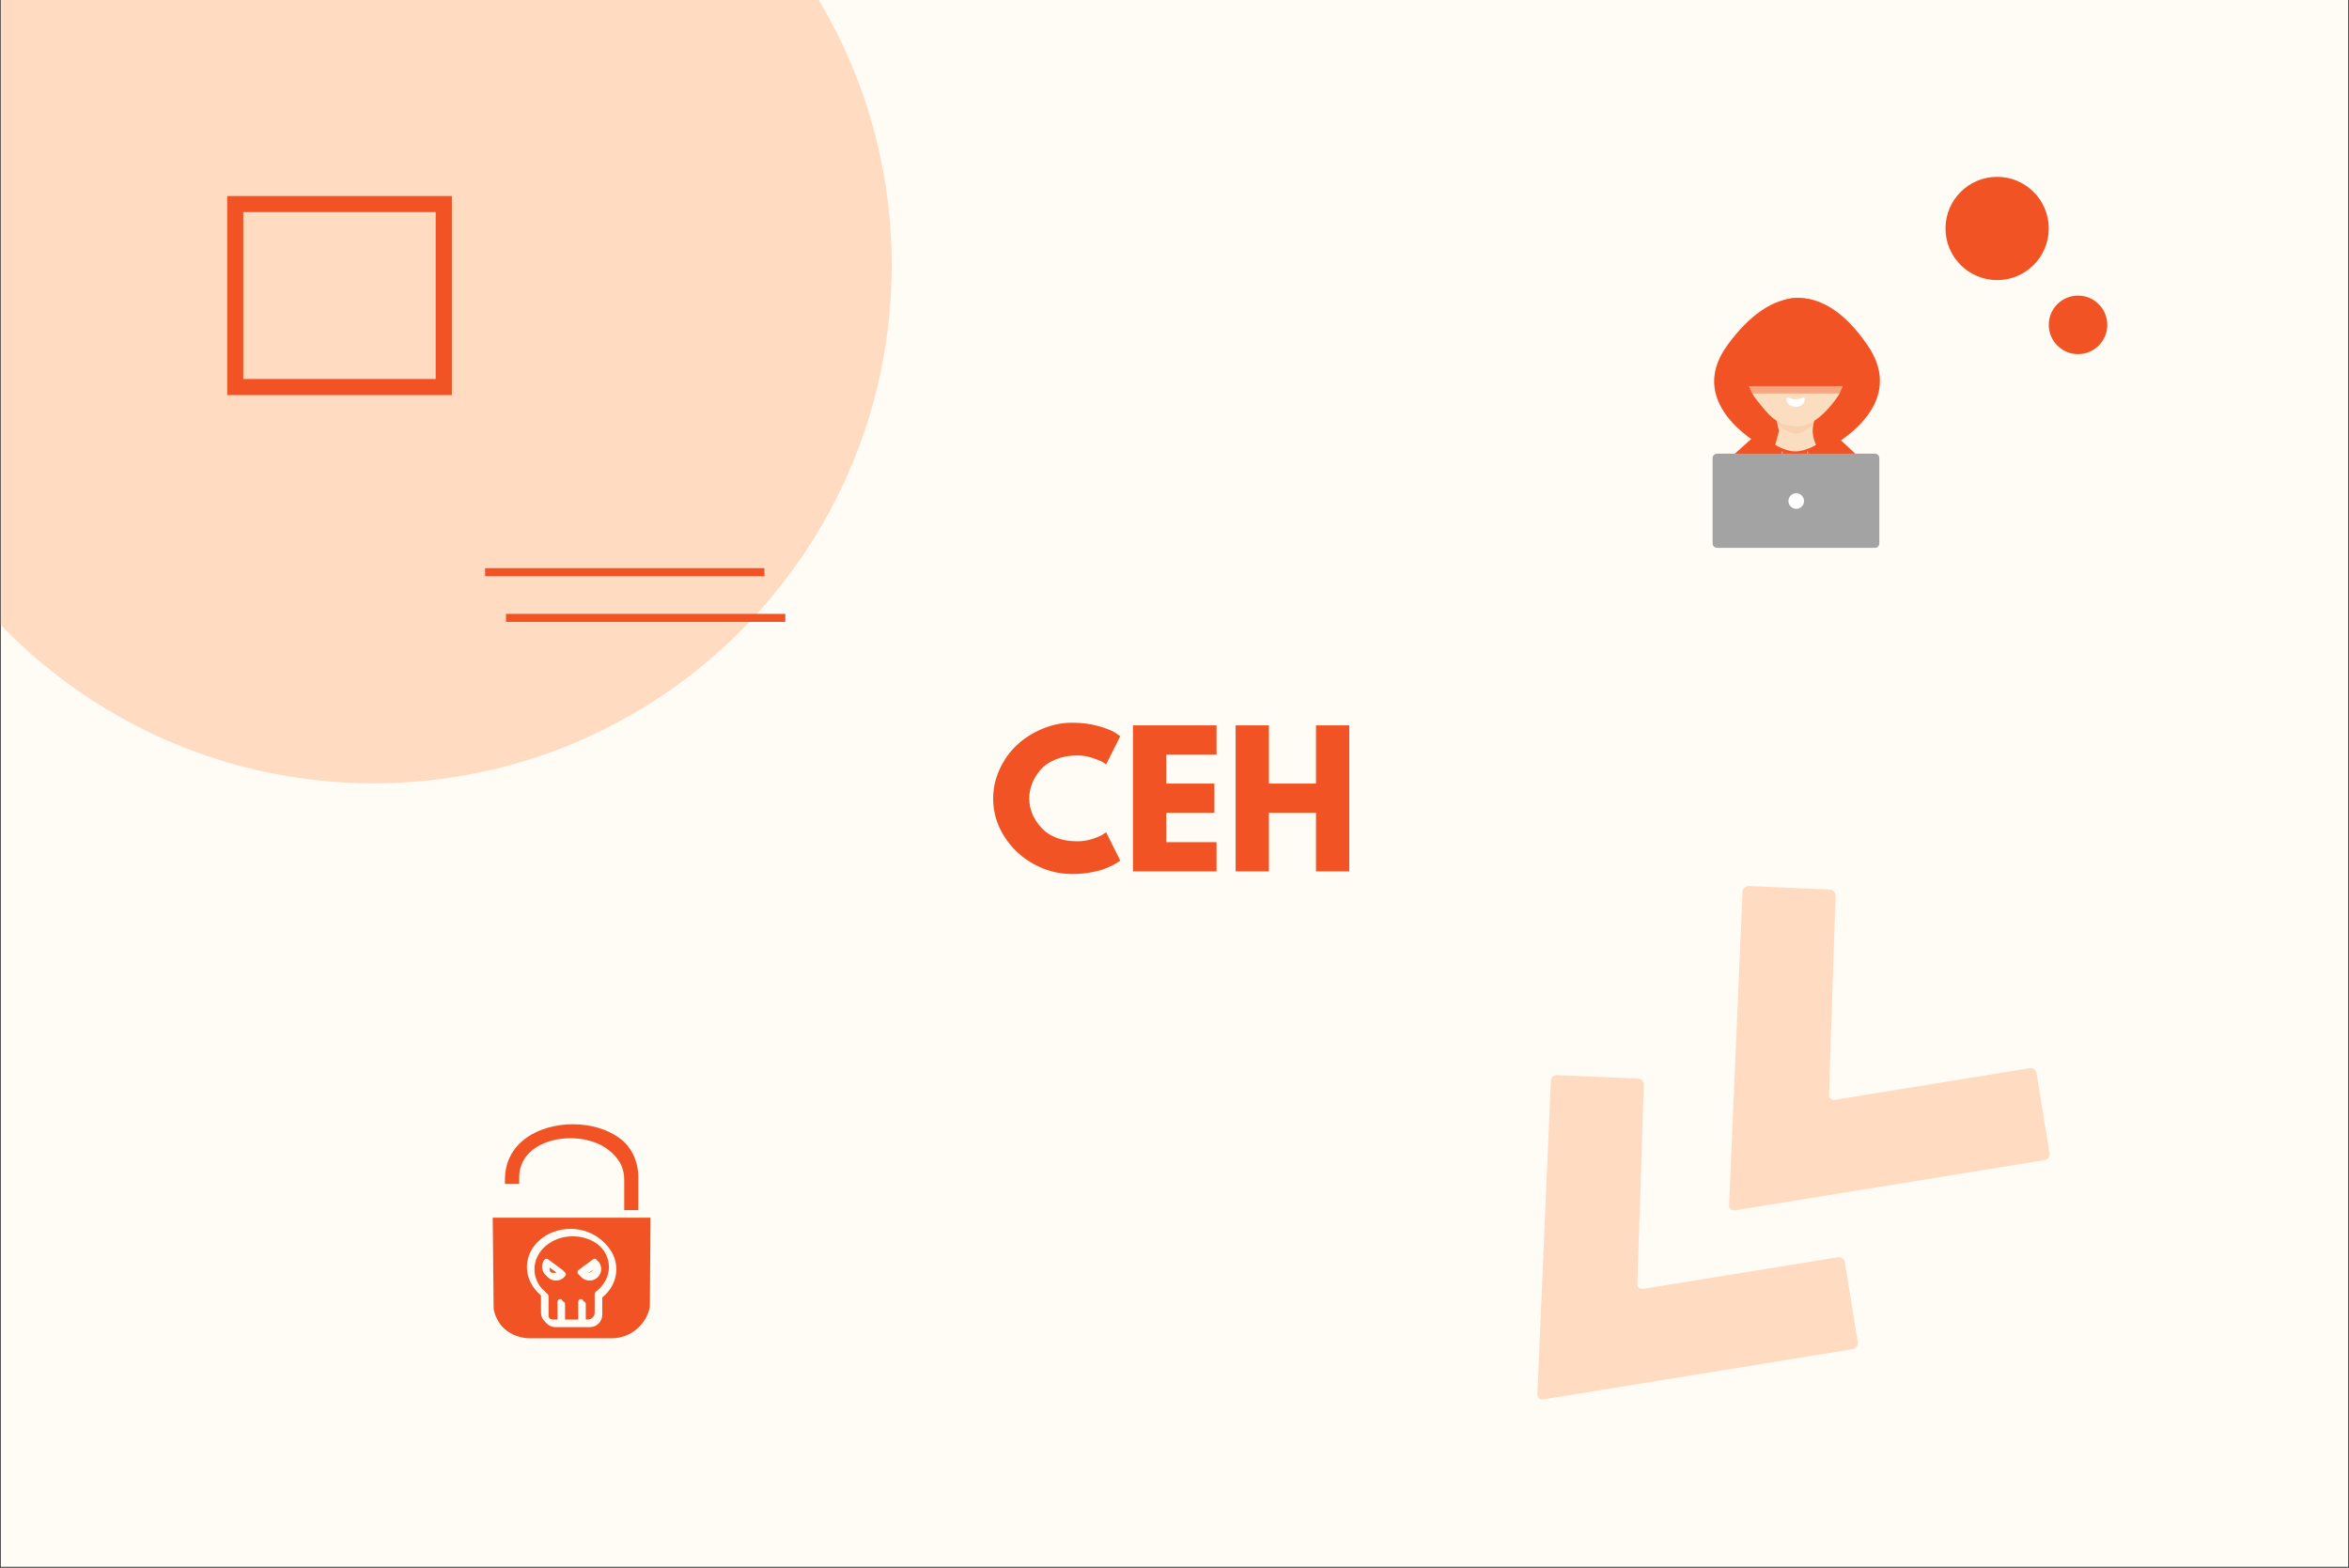 <?xml version="1.0" encoding="UTF-8"?> <svg xmlns="http://www.w3.org/2000/svg" xmlns:xlink="http://www.w3.org/1999/xlink" width="2048" zoomAndPan="magnify" viewBox="0 0 1536 1025.25" height="1367" preserveAspectRatio="xMidYMid meet" version="1.2"><rect x="0" y="0" width="1536" height="1025.25" fill="#333333" stroke="none"/><defs><clipPath id="f5c9d44a28"><path d="M 0.562 0 L 1535.438 0 L 1535.438 1024.5 L 0.562 1024.5 Z M 0.562 0 "></path></clipPath><clipPath id="4bcecb97b2"><path d="M 1130 579 L 1341 579 L 1341 792 L 1130 792 Z M 1130 579 "></path></clipPath><clipPath id="d078bece83"><path d="M 1269.129 531.762 L 1351.242 754.695 L 1145.891 830.332 L 1063.777 607.398 Z M 1269.129 531.762 "></path></clipPath><clipPath id="8d1ae54e6f"><path d="M 1269.129 531.762 L 1351.242 754.695 L 1145.891 830.332 L 1063.777 607.398 Z M 1269.129 531.762 "></path></clipPath><clipPath id="f038ccaa84"><path d="M 0.562 0 L 583.082 0 L 583.082 512.25 L 0.562 512.25 Z M 0.562 0 "></path></clipPath><clipPath id="7f34e0d1a6"><path d="M 244.309 -165.293 C 57.211 -165.293 -94.461 -13.617 -94.461 173.48 C -94.461 360.578 57.211 512.25 244.309 512.25 C 431.41 512.25 583.082 360.578 583.082 173.48 C 583.082 -13.617 431.41 -165.293 244.309 -165.293 Z M 244.309 -165.293 "></path></clipPath><clipPath id="6d443b7e98"><path d="M 1272.156 115.652 L 1339.676 115.652 L 1339.676 183.172 L 1272.156 183.172 Z M 1272.156 115.652 "></path></clipPath><clipPath id="710422567d"><path d="M 1305.918 115.652 C 1287.273 115.652 1272.156 130.77 1272.156 149.414 C 1272.156 168.059 1287.273 183.172 1305.918 183.172 C 1324.562 183.172 1339.676 168.059 1339.676 149.414 C 1339.676 130.77 1324.562 115.652 1305.918 115.652 Z M 1305.918 115.652 "></path></clipPath><clipPath id="effaef17fb"><path d="M 1339.676 193.316 L 1377.949 193.316 L 1377.949 231.586 L 1339.676 231.586 Z M 1339.676 193.316 "></path></clipPath><clipPath id="d6beadb048"><path d="M 1358.812 193.316 C 1348.242 193.316 1339.676 201.883 1339.676 212.453 C 1339.676 223.02 1348.242 231.586 1358.812 231.586 C 1369.383 231.586 1377.949 223.02 1377.949 212.453 C 1377.949 201.883 1369.383 193.316 1358.812 193.316 Z M 1358.812 193.316 "></path></clipPath><clipPath id="ad53f23aae"><path d="M 1005 703 L 1215 703 L 1215 916 L 1005 916 Z M 1005 703 "></path></clipPath><clipPath id="9309e1077c"><path d="M 1143.785 655.395 L 1225.895 878.328 L 1020.543 953.965 L 938.43 731.031 Z M 1143.785 655.395 "></path></clipPath><clipPath id="c0ad375de2"><path d="M 1143.785 655.395 L 1225.895 878.328 L 1020.543 953.965 L 938.43 731.031 Z M 1143.785 655.395 "></path></clipPath><clipPath id="93d4bb9239"><path d="M 148.582 128.219 L 295.465 128.219 L 295.465 258.391 L 148.582 258.391 Z M 148.582 128.219 "></path></clipPath><clipPath id="4dc7ed6fa5"><path d="M 317.211 791 L 428.879 791 L 428.879 878.668 L 317.211 878.668 Z M 317.211 791 "></path></clipPath><clipPath id="b5b2d6d3e4"><path d="M 325 730.273 L 421 730.273 L 421 795 L 325 795 Z M 325 730.273 "></path></clipPath><filter x="0%" y="0%" width="100%" filterUnits="objectBoundingBox" id="af6cd7a74f" height="100%"><feColorMatrix values="0 0 0 0 1 0 0 0 0 1 0 0 0 0 1 0 0 0 1 0" type="matrix" in="SourceGraphic"></feColorMatrix></filter><clipPath id="1e4bcb2321"><path d="M 0.113 0 L 27.691 0 L 27.691 12.711 L 0.113 12.711 Z M 0.113 0 "></path></clipPath><clipPath id="bcad7c0e23"><rect x="0" width="28" y="0" height="13"></rect></clipPath><clipPath id="b5632920cd"><path d="M 0.129 0.426 L 78.793 0.426 L 78.793 20.332 L 0.129 20.332 Z M 0.129 0.426 "></path></clipPath><clipPath id="b5c1c4d07c"><rect x="0" width="79" y="0" height="21"></rect></clipPath><clipPath id="0c586ba777"><path d="M 1119 296 L 1229 296 L 1229 358.543 L 1119 358.543 Z M 1119 296 "></path></clipPath></defs><g id="1f3f523da6"><g clip-rule="nonzero" clip-path="url(#f5c9d44a28)"><path style=" stroke:none;fill-rule:nonzero;fill:#ffffff;fill-opacity:1;" d="M 0.562 0 L 1535.438 0 L 1535.438 1024.5 L 0.562 1024.5 Z M 0.562 0 "></path><path style=" stroke:none;fill-rule:nonzero;fill:#fffbf5;fill-opacity:1;" d="M 0.562 0 L 1535.438 0 L 1535.438 1024.5 L 0.562 1024.5 Z M 0.562 0 "></path></g><g clip-rule="nonzero" clip-path="url(#4bcecb97b2)"><g clip-rule="nonzero" clip-path="url(#d078bece83)"><g clip-rule="nonzero" clip-path="url(#8d1ae54e6f)"><path style=" stroke:none;fill-rule:nonzero;fill:#ffdbc2;fill-opacity:1;" d="M 1327.18 698.59 C 1329.316 698.246 1331.34 699.719 1331.684 701.859 L 1340.16 754.184 C 1340.508 756.324 1339.035 758.344 1336.895 758.688 L 1134.363 791.543 C 1132.223 791.887 1130.535 790.387 1130.629 788.234 L 1139.441 583.219 C 1139.535 581.066 1141.371 579.355 1143.523 579.449 L 1196.461 581.734 C 1198.613 581.828 1200.324 583.664 1200.246 585.859 L 1195.977 715.965 C 1195.883 718.121 1197.609 719.602 1199.707 719.273 Z M 1327.18 698.59 "></path></g></g></g><g clip-rule="nonzero" clip-path="url(#f038ccaa84)"><g clip-rule="nonzero" clip-path="url(#7f34e0d1a6)"><path style=" stroke:none;fill-rule:nonzero;fill:#ffdbc2;fill-opacity:1;" d="M -94.461 -165.293 L 583.082 -165.293 L 583.082 512.25 L -94.461 512.25 Z M -94.461 -165.293 "></path></g></g><g clip-rule="nonzero" clip-path="url(#6d443b7e98)"><g clip-rule="nonzero" clip-path="url(#710422567d)"><path style=" stroke:none;fill-rule:nonzero;fill:#f15324;fill-opacity:1;" d="M 1272.156 115.652 L 1339.676 115.652 L 1339.676 183.172 L 1272.156 183.172 Z M 1272.156 115.652 "></path></g></g><g clip-rule="nonzero" clip-path="url(#effaef17fb)"><g clip-rule="nonzero" clip-path="url(#d6beadb048)"><path style=" stroke:none;fill-rule:nonzero;fill:#f15324;fill-opacity:1;" d="M 1339.676 193.316 L 1377.949 193.316 L 1377.949 231.586 L 1339.676 231.586 Z M 1339.676 193.316 "></path></g></g><path style="fill:none;stroke-width:7;stroke-linecap:butt;stroke-linejoin:miter;stroke:#f15324;stroke-opacity:1;stroke-miterlimit:4;" d="M 0 3.5 L 243.803 3.5 " transform="matrix(0.749,0,0,0.749,317.211,371.556)"></path><path style="fill:none;stroke-width:7;stroke-linecap:butt;stroke-linejoin:miter;stroke:#f15324;stroke-opacity:1;stroke-miterlimit:4;" d="M 0.002 3.499 L 243.805 3.499 " transform="matrix(0.749,0,0,0.749,330.873,401.464)"></path><g clip-rule="nonzero" clip-path="url(#ad53f23aae)"><g clip-rule="nonzero" clip-path="url(#9309e1077c)"><g clip-rule="nonzero" clip-path="url(#c0ad375de2)"><path style=" stroke:none;fill-rule:nonzero;fill:#ffdbc2;fill-opacity:1;" d="M 1201.832 822.227 C 1203.973 821.879 1205.992 823.355 1206.336 825.492 L 1214.816 877.816 C 1215.16 879.957 1213.688 881.977 1211.547 882.32 L 1009.016 915.176 C 1006.875 915.52 1005.188 914.02 1005.281 911.867 L 1014.098 706.852 C 1014.191 704.699 1016.023 702.988 1018.18 703.082 L 1071.113 705.367 C 1073.266 705.461 1074.977 707.297 1074.898 709.492 L 1070.629 839.598 C 1070.535 841.754 1072.266 843.234 1074.359 842.906 Z M 1201.832 822.227 "></path></g></g></g><g clip-rule="nonzero" clip-path="url(#93d4bb9239)"><path style="fill:none;stroke-width:28;stroke-linecap:butt;stroke-linejoin:miter;stroke:#f15324;stroke-opacity:1;stroke-miterlimit:4;" d="M -0.002 -0.001 L 196.001 -0.001 L 196.001 173.703 L -0.002 173.703 Z M -0.002 -0.001 " transform="matrix(0.749,0,0,0.749,148.584,128.219)"></path></g><path style=" stroke:none;fill-rule:evenodd;fill:#f15324;fill-opacity:1;" d="M 385.562 833.984 C 387.82 833.984 389.648 832.16 389.648 829.898 C 389.648 829.551 389.648 829.289 389.559 829.027 L 383.562 833.461 C 384.172 833.809 384.867 833.984 385.562 833.984 Z M 385.562 833.984 "></path><path style=" stroke:none;fill-rule:evenodd;fill:#f15324;fill-opacity:1;" d="M 365.566 833.461 L 359.48 829.027 C 359.395 829.289 359.395 829.551 359.395 829.898 C 359.395 832.16 361.219 833.984 363.566 833.984 C 364.262 833.984 364.957 833.809 365.566 833.461 Z M 365.566 833.461 "></path><path style=" stroke:none;fill-rule:evenodd;fill:#f15324;fill-opacity:1;" d="M 359.828 825.031 L 369.305 831.898 C 369.652 832.246 369.914 832.594 370 833.113 C 370.086 833.551 369.914 833.984 369.652 834.332 C 368.262 836.332 365.914 837.461 363.566 837.461 C 359.309 837.461 355.918 834.07 355.918 829.898 C 355.918 828.246 356.438 826.684 357.395 825.379 C 357.918 824.594 359.047 824.422 359.828 825.031 Z M 369.48 864.41 L 379.562 864.41 L 379.562 852.762 C 379.562 851.805 380.344 851.023 381.301 851.023 C 382.258 851.023 383.039 851.805 383.039 852.762 L 383.039 864.41 L 385.91 864.41 C 388.344 864.41 390.344 862.324 390.344 859.891 L 390.344 847.633 C 390.344 847.109 390.602 846.59 391.039 846.242 C 396.516 842.156 399.559 836.242 399.559 830.07 C 399.559 818.164 388.344 808.512 374.52 808.512 C 360.699 808.512 349.484 818.164 349.484 830.07 C 349.484 836.242 352.613 842.156 358.004 846.242 C 358.438 846.59 358.699 847.109 358.699 847.633 L 358.699 859.977 C 358.699 862.41 360.699 864.41 363.047 864.41 L 366 864.41 L 366 852.762 C 366 851.805 366.785 851.023 367.738 851.023 C 368.695 851.023 369.48 851.805 369.48 852.762 Z M 379.738 831.984 L 389.211 825.031 C 389.996 824.422 391.125 824.594 391.645 825.379 C 392.602 826.684 393.125 828.246 393.125 829.898 C 393.125 834.07 389.734 837.461 385.562 837.461 C 383.129 837.461 380.781 836.332 379.391 834.332 C 379.129 833.984 379.043 833.551 379.043 833.113 C 379.129 832.594 379.391 832.246 379.738 831.984 Z M 379.738 831.984 "></path><path style=" stroke:none;fill-rule:evenodd;fill:#f15324;fill-opacity:1;" d="M 403.035 830.07 C 403.035 837.113 399.73 843.719 393.82 848.5 L 393.82 859.891 C 393.82 864.234 390.254 867.887 385.91 867.887 L 363.047 867.887 C 358.785 867.887 355.223 864.324 355.223 859.977 L 355.223 848.5 C 349.312 843.719 346.008 837.113 346.008 830.07 C 346.008 816.25 358.785 805.035 374.52 805.035 C 390.254 805.035 403.035 816.25 403.035 830.07 Z M 347.832 876.582 L 401.555 876.582 C 413.555 876.582 423.984 868.062 426.332 856.238 L 426.852 796.344 L 322.188 796.344 L 322.797 856.238 C 325.23 868.062 335.75 876.582 347.832 876.582 Z M 347.832 876.582 "></path><path style=" stroke:none;fill-rule:evenodd;fill:#f15324;fill-opacity:1;" d="M 374.52 745.836 C 390.691 745.836 408.164 753.832 408.164 771.48 L 408.164 792.867 L 418.855 792.867 L 418.855 771.48 C 418.855 760.352 414.16 750.965 405.207 744.359 C 397.121 738.445 386.258 735.23 374.52 735.23 C 353.223 735.23 330.188 746.531 330.188 771.48 L 330.188 775.738 L 340.965 775.738 L 340.965 771.48 C 340.965 753.922 358.352 745.836 374.52 745.836 Z M 374.52 745.836 "></path><g clip-rule="nonzero" clip-path="url(#4dc7ed6fa5)"><path style=" stroke:none;fill-rule:evenodd;fill:#fffbf5;fill-opacity:1;" d="M 400.078 878.668 L 346.441 878.668 C 332.621 878.668 320.625 868.844 317.84 855.281 C 317.84 855.195 317.84 855.109 317.84 854.934 L 317.234 793.125 C 317.234 792.691 317.406 792.172 317.754 791.91 C 318.102 791.562 318.539 791.387 318.973 791.387 L 427.113 791.387 C 427.637 791.387 428.07 791.562 428.332 791.91 C 428.68 792.172 428.852 792.691 428.852 793.125 L 428.418 854.934 C 428.418 855.109 428.332 855.195 428.332 855.281 C 425.723 868.844 413.812 878.668 400.078 878.668 Z M 321.32 854.762 C 323.754 866.582 334.359 875.188 346.441 875.188 L 400.078 875.188 C 412.074 875.188 422.508 866.582 424.941 854.762 L 425.375 794.863 L 320.797 794.863 Z M 321.32 854.762 "></path></g><g clip-rule="nonzero" clip-path="url(#b5b2d6d3e4)"><path style=" stroke:none;fill-rule:evenodd;fill:#fffbf5;fill-opacity:1;" d="M 419.117 794.863 C 418.16 794.863 417.379 794.082 417.379 793.125 L 417.379 770.09 C 417.379 758.875 412.684 749.488 403.73 742.969 C 395.645 736.969 384.777 733.754 373.043 733.754 C 351.746 733.754 328.707 745.141 328.707 770.09 L 328.707 774.262 L 339.488 774.262 L 339.488 770.09 C 339.488 752.441 356.875 744.359 373.043 744.359 C 389.211 744.359 406.684 752.441 406.684 770.09 L 406.684 793.125 C 406.684 794.082 405.902 794.863 404.945 794.863 C 403.992 794.863 403.207 794.082 403.207 793.125 L 403.207 770.09 C 403.207 754.789 387.559 747.836 373.043 747.836 C 358.613 747.836 342.965 754.789 342.965 770.09 L 342.965 776 C 342.965 776.957 342.184 777.738 341.227 777.738 L 326.969 777.738 C 326.012 777.738 325.23 776.957 325.23 776 L 325.23 770.09 C 325.23 742.707 350.008 730.273 373.043 730.273 C 396.078 730.273 420.855 742.707 420.855 770.09 L 420.855 793.125 C 420.855 794.082 420.074 794.863 419.117 794.863 Z M 419.117 794.863 "></path></g><path style=" stroke:none;fill-rule:evenodd;fill:#fffbf5;fill-opacity:1;" d="M 384.43 866.41 L 361.656 866.41 C 357.309 866.41 353.746 862.844 353.746 858.5 L 353.746 847.023 C 347.918 842.328 344.531 835.637 344.531 828.594 C 344.531 814.859 357.309 803.645 373.043 803.645 C 388.777 803.645 401.645 814.859 401.645 828.594 C 401.645 835.637 398.254 842.328 392.34 847.023 L 392.34 858.41 C 392.34 862.844 388.777 866.41 384.43 866.41 Z M 373.043 807.121 C 359.223 807.121 348.008 816.773 348.008 828.594 C 348.008 834.766 351.137 840.676 356.527 844.762 C 356.961 845.109 357.223 845.633 357.223 846.152 L 357.223 858.5 C 357.223 860.934 359.223 862.934 361.656 862.934 L 384.43 862.934 C 386.863 862.934 388.863 860.934 388.863 858.41 L 388.863 846.152 C 388.863 845.633 389.125 845.109 389.559 844.762 C 395.035 840.676 398.168 834.766 398.168 828.594 C 398.168 816.773 386.863 807.121 373.043 807.121 Z M 373.043 807.121 "></path><path style=" stroke:none;fill-rule:evenodd;fill:#fffbf5;fill-opacity:1;" d="M 362.09 835.984 C 357.918 835.984 354.441 832.594 354.441 828.422 C 354.441 826.77 354.961 825.203 355.918 823.898 C 356.527 823.117 357.57 822.945 358.352 823.551 L 367.828 830.508 C 368.176 830.766 368.438 831.203 368.523 831.637 C 368.609 832.07 368.523 832.508 368.176 832.941 C 366.785 834.852 364.523 835.984 362.09 835.984 Z M 358.004 827.551 C 358.004 827.898 357.918 828.16 357.918 828.422 C 357.918 830.68 359.828 832.508 362.09 832.508 C 362.785 832.508 363.48 832.332 364.09 832.07 Z M 358.004 827.551 "></path><path style=" stroke:none;fill-rule:evenodd;fill:#fffbf5;fill-opacity:1;" d="M 384.082 835.984 C 381.648 835.984 379.391 834.852 377.91 832.941 C 377.648 832.508 377.562 832.07 377.648 831.637 C 377.648 831.203 377.91 830.766 378.348 830.508 L 387.82 823.551 C 388.516 822.945 389.648 823.117 390.168 823.898 C 391.211 825.203 391.645 826.77 391.645 828.422 C 391.645 832.594 388.258 835.984 384.082 835.984 Z M 382.082 832.07 C 382.691 832.332 383.387 832.508 384.082 832.508 C 386.344 832.508 388.168 830.68 388.168 828.422 C 388.168 828.16 388.168 827.898 388.168 827.551 Z M 382.082 832.07 "></path><path style=" stroke:none;fill-rule:evenodd;fill:#fffbf5;fill-opacity:1;" d="M 366.262 866.41 C 365.305 866.41 364.523 865.625 364.523 864.672 L 364.523 851.285 C 364.523 850.328 365.305 849.543 366.262 849.543 C 367.219 849.543 368 850.328 368 851.285 L 368 864.672 C 368 865.625 367.219 866.41 366.262 866.41 Z M 366.262 866.41 "></path><path style=" stroke:none;fill-rule:evenodd;fill:#fffbf5;fill-opacity:1;" d="M 379.824 866.41 C 378.867 866.41 378.086 865.625 378.086 864.672 L 378.086 851.285 C 378.086 850.328 378.867 849.543 379.824 849.543 C 380.781 849.543 381.562 850.328 381.562 851.285 L 381.562 864.672 C 381.562 865.625 380.781 866.41 379.824 866.41 Z M 379.824 866.41 "></path><path style=" stroke:none;fill-rule:nonzero;fill:#f15324;fill-opacity:1;" d="M 1129.426 225.887 C 1158.461 185.902 1192.082 183.16 1221.242 225.887 C 1250.406 268.609 1190.746 295.688 1190.746 295.688 L 1154.531 292.988 C 1154.531 292.988 1100.391 265.867 1129.426 225.887 Z M 1129.426 225.887 "></path><path style=" stroke:none;fill-rule:nonzero;fill:#f15324;fill-opacity:1;" d="M 1121.062 350.352 L 1121.062 323.91 C 1121.062 323.91 1121.797 314.961 1124.367 308.848 C 1125.918 305.141 1128.242 302.008 1131.344 299.449 L 1156.395 276.969 L 1192.125 276.969 L 1221.844 304.895 C 1223.621 307.176 1224.895 309.707 1225.664 312.496 C 1227.027 317.25 1227.305 323.91 1227.305 323.91 L 1227.305 350.355 Z M 1121.062 350.352 "></path><path style=" stroke:none;fill-rule:nonzero;fill:#ffffff;fill-opacity:1;" d="M 1165.223 295.191 L 1165.59 295.191 L 1165.59 306.801 L 1165.223 306.801 Z M 1165.223 295.191 "></path><path style=" stroke:none;fill-rule:nonzero;fill:#ffffff;fill-opacity:1;" d="M 1166.316 307.312 C 1166.316 307.566 1166.23 307.781 1166.051 307.957 C 1165.871 308.137 1165.656 308.227 1165.406 308.227 C 1165.156 308.227 1164.941 308.137 1164.762 307.957 C 1164.582 307.781 1164.496 307.566 1164.496 307.312 C 1164.496 307.062 1164.582 306.848 1164.762 306.668 C 1164.941 306.492 1165.156 306.402 1165.406 306.402 C 1165.656 306.402 1165.871 306.492 1166.051 306.668 C 1166.23 306.848 1166.316 307.062 1166.316 307.312 Z M 1166.316 307.312 "></path><path style=" stroke:none;fill-rule:nonzero;fill:#ffffff;fill-opacity:1;" d="M 1181.863 295.191 L 1182.227 295.191 L 1182.227 306.801 L 1181.863 306.801 Z M 1181.863 295.191 "></path><path style=" stroke:none;fill-rule:nonzero;fill:#ffffff;fill-opacity:1;" d="M 1182.957 307.312 C 1182.957 307.566 1182.867 307.781 1182.691 307.957 C 1182.512 308.137 1182.297 308.227 1182.047 308.227 C 1181.793 308.227 1181.578 308.137 1181.402 307.957 C 1181.223 307.781 1181.133 307.566 1181.133 307.312 C 1181.133 307.062 1181.223 306.848 1181.402 306.668 C 1181.578 306.492 1181.793 306.402 1182.047 306.402 C 1182.297 306.402 1182.512 306.492 1182.691 306.668 C 1182.867 306.848 1182.957 307.062 1182.957 307.312 Z M 1182.957 307.312 "></path><path style=" stroke:none;fill-rule:nonzero;fill:#fadebf;fill-opacity:1;" d="M 1148.477 241.332 C 1148.578 241.91 1148.637 242.492 1148.652 243.07 C 1148.668 243.652 1148.637 244.227 1148.566 244.789 C 1148.492 245.352 1148.379 245.895 1148.219 246.418 C 1148.062 246.941 1147.867 247.434 1147.629 247.898 C 1147.391 248.359 1147.121 248.785 1146.816 249.168 C 1146.508 249.555 1146.176 249.891 1145.809 250.184 C 1145.445 250.477 1145.059 250.715 1144.652 250.902 C 1144.246 251.094 1143.824 251.223 1143.387 251.301 C 1142.949 251.379 1142.508 251.398 1142.062 251.359 C 1141.613 251.324 1141.168 251.23 1140.727 251.078 C 1140.285 250.93 1139.855 250.727 1139.434 250.469 C 1139.016 250.211 1138.617 249.906 1138.234 249.555 C 1137.855 249.199 1137.5 248.805 1137.176 248.367 C 1136.848 247.93 1136.555 247.457 1136.293 246.953 C 1136.031 246.449 1135.809 245.922 1135.621 245.371 C 1135.438 244.816 1135.293 244.254 1135.191 243.676 C 1135.09 243.098 1135.031 242.52 1135.02 241.938 C 1135.004 241.355 1135.031 240.785 1135.105 240.219 C 1135.176 239.656 1135.293 239.113 1135.449 238.59 C 1135.609 238.066 1135.805 237.574 1136.043 237.113 C 1136.277 236.648 1136.551 236.227 1136.855 235.84 C 1137.16 235.457 1137.496 235.117 1137.859 234.824 C 1138.223 234.535 1138.609 234.293 1139.02 234.105 C 1139.426 233.918 1139.848 233.785 1140.285 233.707 C 1140.719 233.633 1141.16 233.609 1141.609 233.648 C 1142.059 233.688 1142.504 233.777 1142.945 233.93 C 1143.387 234.078 1143.816 234.281 1144.234 234.539 C 1144.656 234.797 1145.055 235.102 1145.434 235.457 C 1145.816 235.809 1146.168 236.207 1146.496 236.645 C 1146.824 237.082 1147.117 237.551 1147.379 238.055 C 1147.641 238.559 1147.863 239.09 1148.047 239.641 C 1148.23 240.191 1148.375 240.754 1148.477 241.332 Z M 1148.477 241.332 "></path><path style=" stroke:none;fill-rule:nonzero;fill:#fadebf;fill-opacity:1;" d="M 1199.883 241.328 C 1199.984 240.75 1200.129 240.188 1200.312 239.637 C 1200.496 239.082 1200.723 238.555 1200.98 238.051 C 1201.242 237.547 1201.539 237.078 1201.863 236.641 C 1202.191 236.203 1202.547 235.805 1202.926 235.453 C 1203.309 235.098 1203.707 234.793 1204.125 234.535 C 1204.547 234.281 1204.977 234.074 1205.418 233.926 C 1205.859 233.777 1206.305 233.684 1206.754 233.645 C 1207.199 233.609 1207.641 233.629 1208.078 233.707 C 1208.516 233.781 1208.938 233.914 1209.344 234.105 C 1209.754 234.293 1210.137 234.531 1210.5 234.824 C 1210.867 235.117 1211.199 235.457 1211.508 235.84 C 1211.812 236.227 1212.082 236.648 1212.32 237.113 C 1212.555 237.574 1212.754 238.066 1212.91 238.59 C 1213.066 239.113 1213.184 239.656 1213.254 240.219 C 1213.328 240.781 1213.355 241.355 1213.34 241.938 C 1213.328 242.52 1213.27 243.098 1213.168 243.676 C 1213.062 244.254 1212.922 244.816 1212.734 245.367 C 1212.551 245.922 1212.328 246.449 1212.066 246.953 C 1211.805 247.457 1211.512 247.926 1211.184 248.363 C 1210.855 248.801 1210.504 249.199 1210.121 249.551 C 1209.742 249.906 1209.34 250.211 1208.922 250.469 C 1208.504 250.727 1208.07 250.93 1207.629 251.078 C 1207.188 251.227 1206.742 251.32 1206.297 251.359 C 1205.848 251.395 1205.406 251.375 1204.969 251.297 C 1204.535 251.223 1204.113 251.09 1203.703 250.898 C 1203.297 250.711 1202.91 250.473 1202.547 250.18 C 1202.184 249.887 1201.848 249.547 1201.543 249.164 C 1201.234 248.777 1200.965 248.355 1200.727 247.891 C 1200.492 247.43 1200.297 246.938 1200.137 246.414 C 1199.98 245.891 1199.867 245.348 1199.793 244.785 C 1199.719 244.223 1199.691 243.648 1199.707 243.066 C 1199.723 242.484 1199.781 241.906 1199.883 241.328 Z M 1199.883 241.328 "></path><path style=" stroke:none;fill-rule:nonzero;fill:#fadebf;fill-opacity:1;" d="M 1160.848 271.805 L 1187.516 271.805 C 1187.516 271.805 1185.305 276.926 1185.305 281.707 C 1185.305 286.488 1187.516 290.934 1187.516 290.934 C 1187.516 290.934 1180.66 295.188 1173.996 295.188 C 1167.328 295.188 1160.848 290.934 1160.848 290.934 L 1163.262 281.707 Z M 1160.848 271.805 "></path><g mask="url(#4b2aad6dad)" transform="matrix(1,0,0,1,1160,271)"><g clip-path="url(#bcad7c0e23)"><g clip-rule="nonzero" clip-path="url(#1e4bcb2321)"><path style=" stroke:none;fill-rule:nonzero;fill:#f15324;fill-opacity:1;" d="M 14.512 12.496 C 19.125 12.496 25.672 6.852 25.672 6.852 L 27.402 0.277 L 14.512 0.246 L 0.449 0.246 L 2.371 7.012 C 2.371 7.012 9.898 12.496 14.512 12.496 "></path></g></g><mask id="4b2aad6dad"><g filter="url(#af6cd7a74f)"><rect x="0" width="1536" y="0" height="1025.25" style="fill:#000000;fill-opacity:0.1;stroke:none;"></rect></g></mask></g><path style=" stroke:none;fill-rule:nonzero;fill:#fadebf;fill-opacity:1;" d="M 1175.445 199.262 C 1195.82 199.262 1208.082 217.078 1208.082 239.062 C 1208.082 245.516 1205.523 252.164 1202.848 257.426 C 1201.996 259.098 1189.113 279.02 1175.445 278.863 C 1161.773 278.703 1156.496 271.348 1148.594 261.473 C 1143.277 254.832 1141.836 247.941 1141.836 239.062 C 1141.836 217.078 1155.066 199.262 1175.445 199.262 Z M 1175.445 199.262 "></path><g mask="url(#29897e4ee2)" transform="matrix(1,0,0,1,1136,237)"><g clip-path="url(#b5c1c4d07c)"><g clip-rule="nonzero" clip-path="url(#b5632920cd)"><path style=" stroke:none;fill-rule:nonzero;fill:#f15324;fill-opacity:1;" d="M 0.266 0.605 L 78.652 0.605 L 78.652 20.293 L 0.266 20.293 Z M 0.266 0.605 "></path></g></g><mask id="29897e4ee2"><g filter="url(#af6cd7a74f)"><rect x="0" width="1536" y="0" height="1025.25" style="fill:#000000;fill-opacity:0.404;stroke:none;"></rect></g></mask></g><path style=" stroke:none;fill-rule:nonzero;fill:#f15324;fill-opacity:1;" d="M 1129.266 252.473 C 1129.23 245.207 1131.43 237.109 1137.34 228.426 C 1161.074 193.551 1184.844 192.121 1212.402 228.426 C 1219.078 237.219 1221.809 245.293 1222.117 252.473 Z M 1129.266 252.473 "></path><path style=" stroke:none;fill-rule:nonzero;fill:#ffffff;fill-opacity:1;" d="M 1174.18 266.074 C 1177.504 266.074 1180.195 263.895 1180.195 261.207 C 1180.195 258.516 1177.504 261.207 1174.18 261.207 C 1170.859 261.207 1168.164 258.516 1168.164 261.207 C 1168.164 263.895 1170.859 266.074 1174.18 266.074 Z M 1174.18 266.074 "></path><path style=" stroke:none;fill-rule:nonzero;fill:#f15324;fill-opacity:1;" d="M 1174.52 194.859 C 1187.055 194.859 1194.664 199.242 1200.75 210.723 C 1204.125 217.094 1205.84 216.766 1207.062 223.789 C 1208.281 230.809 1209.484 239.203 1205.629 238.805 C 1202.137 238.445 1198.125 236.375 1187.344 223.789 C 1176.559 211.199 1167.145 220.84 1158.023 220.84 C 1148.945 220.902 1144.984 236.184 1143.051 238.805 C 1142.465 239.605 1140.262 238.879 1140.117 235.113 C 1139.699 224.223 1135.574 216.16 1149.949 207.949 C 1154.562 205.312 1161.984 194.859 1174.52 194.859 Z M 1174.52 194.859 "></path><g clip-rule="nonzero" clip-path="url(#0c586ba777)"><path style=" stroke:none;fill-rule:nonzero;fill:#a3a3a3;fill-opacity:1;" d="M 1122.773 296.672 L 1225.953 296.672 C 1226.34 296.672 1226.711 296.746 1227.07 296.891 C 1227.426 297.039 1227.742 297.25 1228.016 297.523 C 1228.289 297.797 1228.5 298.113 1228.648 298.473 C 1228.797 298.828 1228.871 299.199 1228.871 299.586 L 1228.871 355.371 C 1228.871 355.758 1228.797 356.129 1228.648 356.484 C 1228.5 356.844 1228.289 357.16 1228.016 357.434 C 1227.742 357.707 1227.426 357.918 1227.07 358.062 C 1226.711 358.211 1226.34 358.285 1225.953 358.285 L 1122.773 358.285 C 1122.387 358.285 1122.016 358.211 1121.656 358.062 C 1121.301 357.918 1120.984 357.707 1120.711 357.434 C 1120.438 357.16 1120.227 356.844 1120.078 356.484 C 1119.93 356.129 1119.855 355.758 1119.855 355.371 L 1119.855 299.586 C 1119.855 299.199 1119.93 298.828 1120.078 298.473 C 1120.227 298.113 1120.438 297.797 1120.711 297.523 C 1120.984 297.25 1121.301 297.039 1121.656 296.891 C 1122.016 296.746 1122.387 296.672 1122.773 296.672 Z M 1122.773 296.672 "></path></g><path style=" stroke:none;fill-rule:nonzero;fill:#ffffff;fill-opacity:1;" d="M 1179.652 327.66 C 1179.652 327.996 1179.617 328.328 1179.551 328.656 C 1179.488 328.984 1179.391 329.305 1179.262 329.613 C 1179.133 329.922 1178.977 330.219 1178.789 330.496 C 1178.605 330.773 1178.391 331.031 1178.156 331.27 C 1177.918 331.508 1177.66 331.719 1177.383 331.906 C 1177.102 332.09 1176.809 332.25 1176.5 332.375 C 1176.191 332.504 1175.871 332.602 1175.543 332.668 C 1175.215 332.73 1174.883 332.766 1174.547 332.766 C 1174.211 332.766 1173.879 332.73 1173.551 332.668 C 1173.223 332.602 1172.902 332.504 1172.594 332.375 C 1172.281 332.25 1171.988 332.09 1171.711 331.906 C 1171.43 331.719 1171.172 331.508 1170.938 331.27 C 1170.699 331.031 1170.488 330.773 1170.301 330.496 C 1170.117 330.219 1169.957 329.922 1169.832 329.613 C 1169.703 329.305 1169.605 328.984 1169.539 328.656 C 1169.473 328.328 1169.441 327.996 1169.441 327.66 C 1169.441 327.324 1169.473 326.992 1169.539 326.664 C 1169.605 326.336 1169.703 326.016 1169.832 325.707 C 1169.957 325.398 1170.117 325.105 1170.301 324.824 C 1170.488 324.547 1170.699 324.289 1170.938 324.051 C 1171.172 323.812 1171.43 323.602 1171.711 323.418 C 1171.988 323.23 1172.281 323.074 1172.594 322.945 C 1172.902 322.816 1173.223 322.719 1173.551 322.656 C 1173.879 322.59 1174.211 322.555 1174.547 322.555 C 1174.883 322.555 1175.215 322.59 1175.543 322.656 C 1175.871 322.719 1176.191 322.816 1176.5 322.945 C 1176.809 323.074 1177.102 323.23 1177.383 323.418 C 1177.66 323.602 1177.918 323.812 1178.156 324.051 C 1178.391 324.289 1178.605 324.547 1178.789 324.824 C 1178.977 325.105 1179.133 325.398 1179.262 325.707 C 1179.391 326.016 1179.488 326.336 1179.551 326.664 C 1179.617 326.992 1179.652 327.324 1179.652 327.66 Z M 1179.652 327.66 "></path><g style="fill:#f15324;fill-opacity:1;"><g transform="translate(646.764, 569.854)"><path style="stroke:none" d="M 57.75 -19.672 C 61.07 -19.672 64.297 -20.172 67.422 -21.172 C 70.547 -22.18 72.836 -23.148 74.297 -24.078 L 76.5 -25.578 L 85.766 -7.062 C 85.453 -6.832 85.023 -6.523 84.484 -6.141 C 83.941 -5.754 82.688 -5.039 80.719 -4 C 78.758 -2.957 76.66 -2.047 74.422 -1.266 C 72.18 -0.492 69.25 0.195 65.625 0.812 C 62 1.426 58.254 1.734 54.391 1.734 C 45.516 1.734 37.102 -0.441 29.156 -4.797 C 21.219 -9.16 14.816 -15.16 9.953 -22.797 C 5.086 -30.43 2.656 -38.688 2.656 -47.562 C 2.656 -54.281 4.082 -60.723 6.938 -66.891 C 9.789 -73.066 13.594 -78.352 18.344 -82.75 C 23.094 -87.145 28.629 -90.656 34.953 -93.281 C 41.273 -95.906 47.754 -97.219 54.391 -97.219 C 60.566 -97.219 66.258 -96.484 71.469 -95.016 C 76.676 -93.547 80.359 -92.082 82.516 -90.625 L 85.766 -88.422 L 76.5 -69.906 C 75.957 -70.363 75.145 -70.922 74.062 -71.578 C 72.988 -72.234 70.832 -73.102 67.594 -74.188 C 64.352 -75.27 61.07 -75.812 57.75 -75.812 C 52.5 -75.812 47.789 -74.961 43.625 -73.266 C 39.457 -71.566 36.16 -69.328 33.734 -66.547 C 31.305 -63.766 29.453 -60.773 28.172 -57.578 C 26.898 -54.379 26.266 -51.117 26.266 -47.797 C 26.266 -40.547 28.984 -34.047 34.422 -28.297 C 39.867 -22.547 47.645 -19.672 57.75 -19.672 Z M 57.75 -19.672 "></path></g></g><g style="fill:#f15324;fill-opacity:1;"><g transform="translate(733.909, 569.854)"><path style="stroke:none" d="M 61.578 -95.484 L 61.578 -76.391 L 28.703 -76.391 L 28.703 -57.406 L 60.188 -57.406 L 60.188 -38.312 L 28.703 -38.312 L 28.703 -19.094 L 61.578 -19.094 L 61.578 0 L 6.938 0 L 6.938 -95.484 Z M 61.578 -95.484 "></path></g></g><g style="fill:#f15324;fill-opacity:1;"><g transform="translate(801.033, 569.854)"><path style="stroke:none" d="M 28.703 -38.312 L 28.703 0 L 6.938 0 L 6.938 -95.484 L 28.703 -95.484 L 28.703 -57.406 L 59.484 -57.406 L 59.484 -95.484 L 81.25 -95.484 L 81.25 0 L 59.484 0 L 59.484 -38.312 Z M 28.703 -38.312 "></path></g></g></g></svg> 